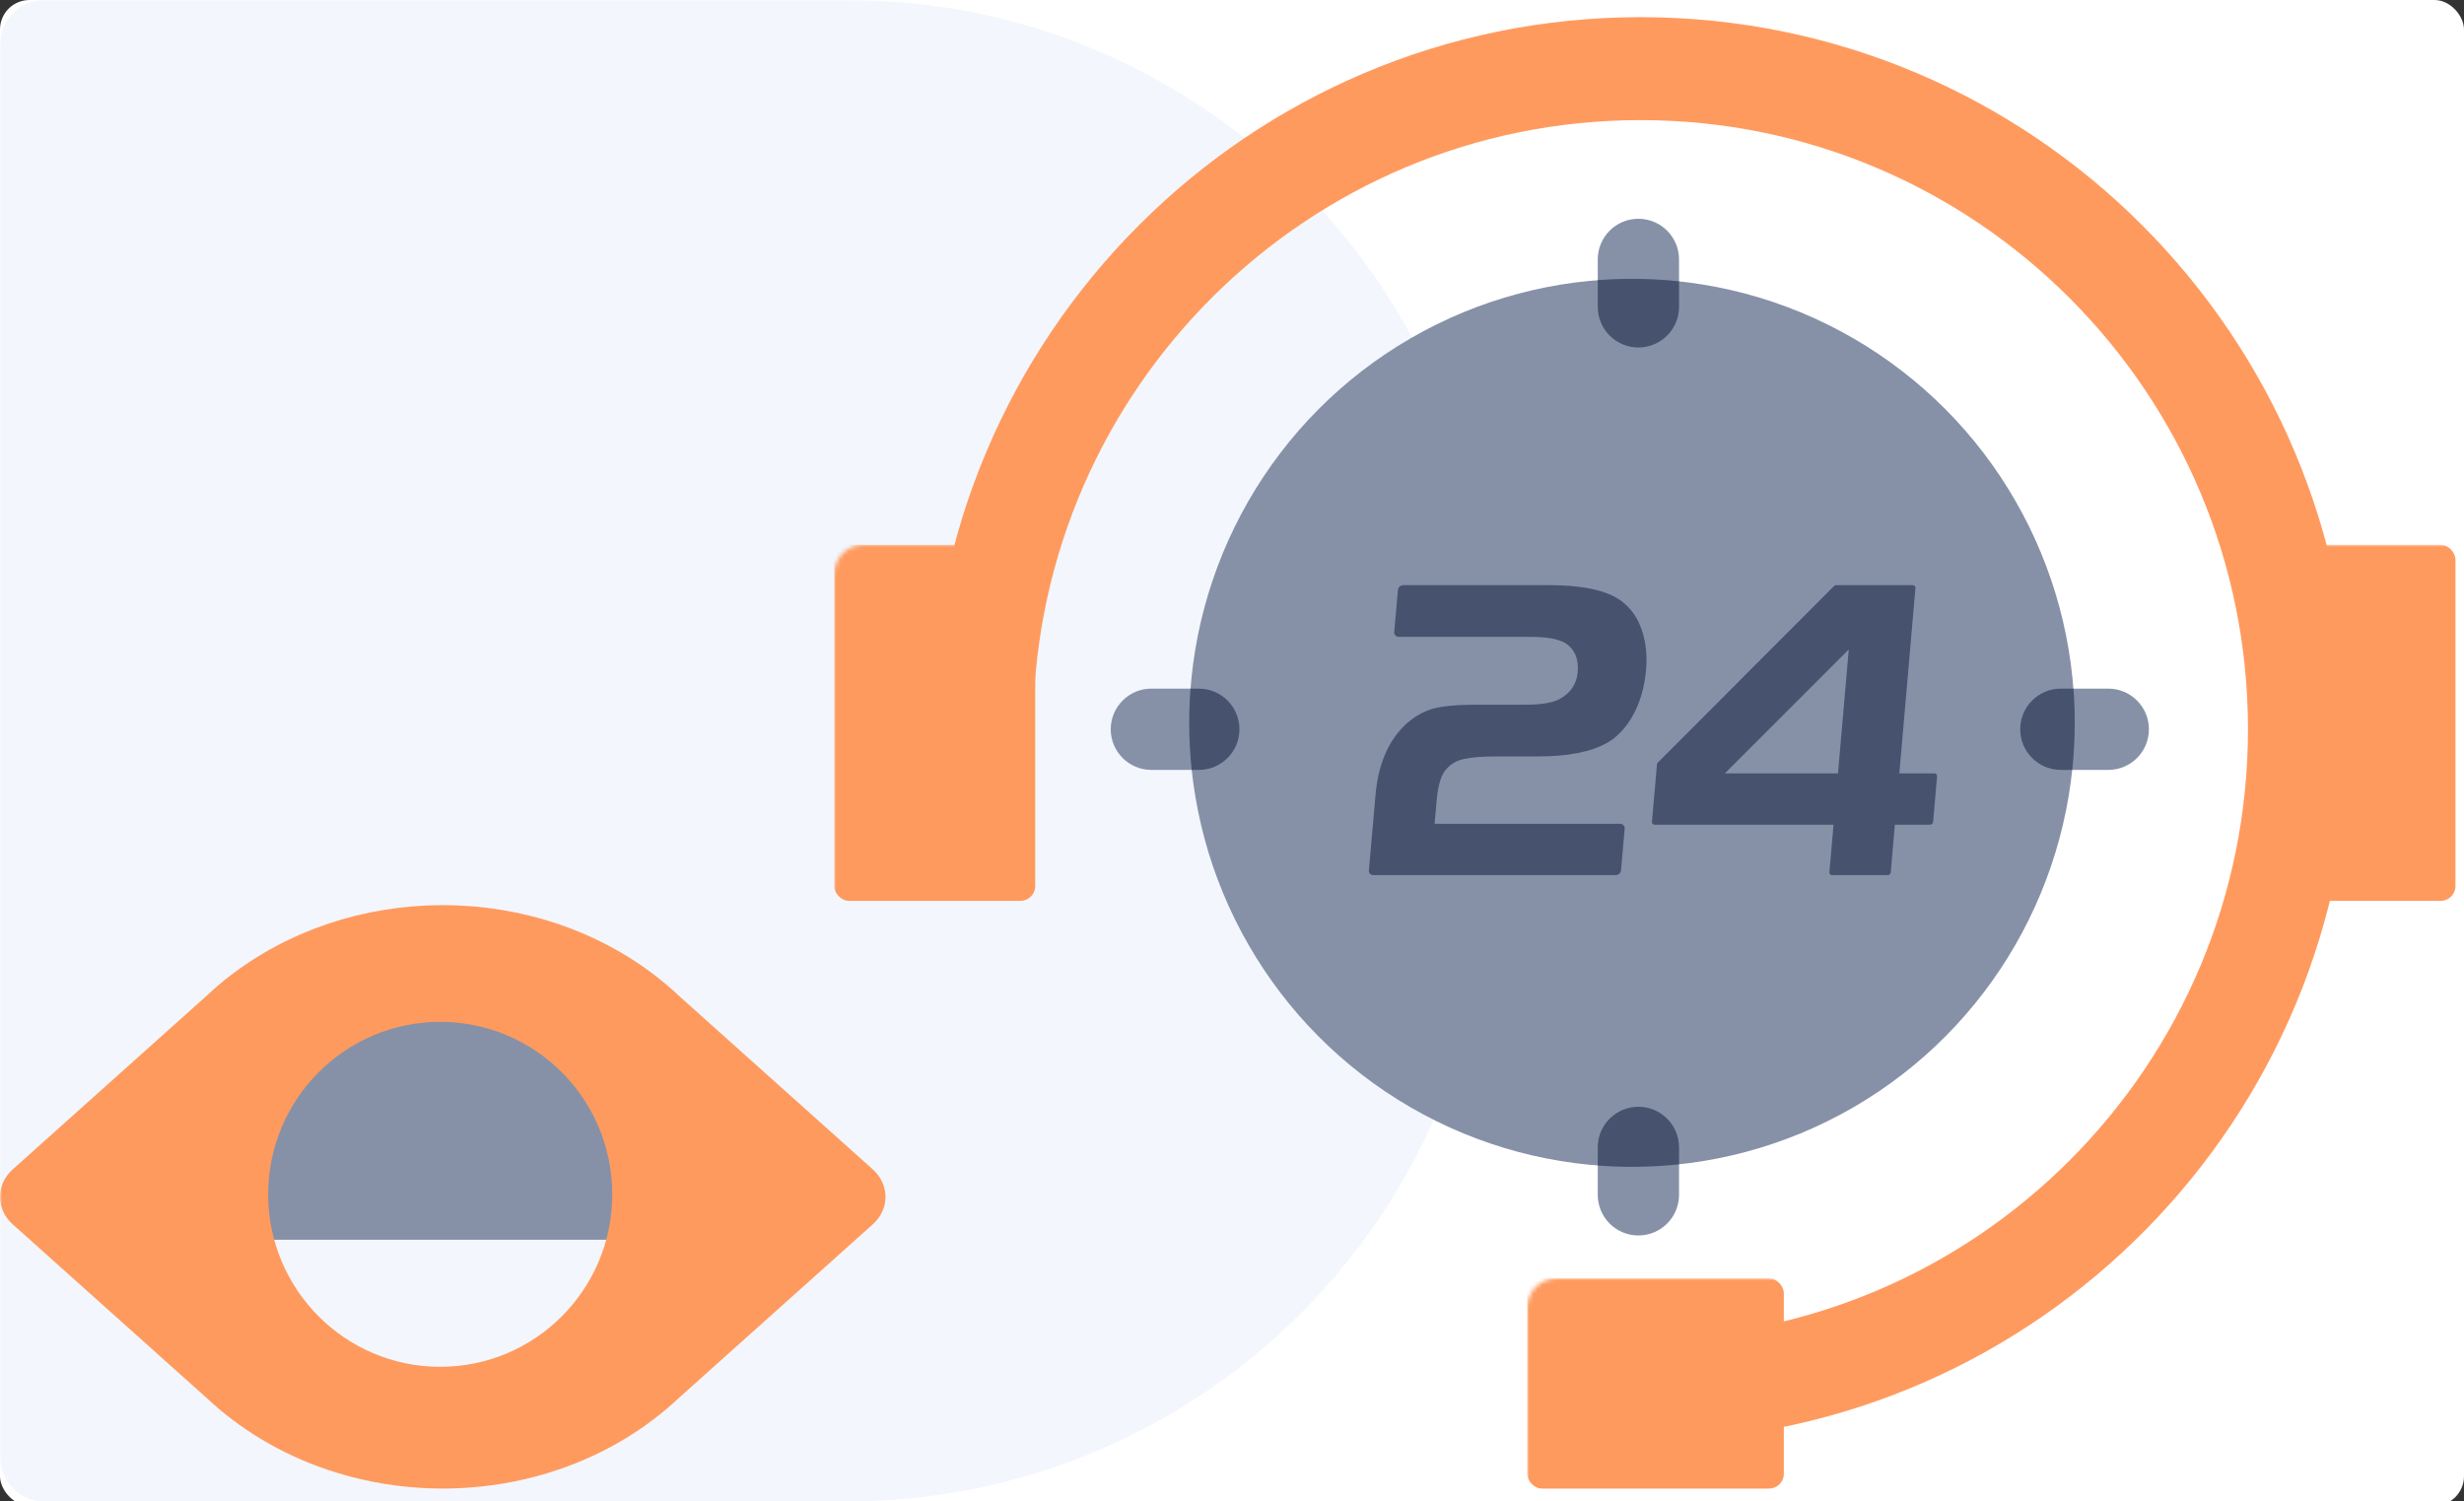 <?xml version="1.0" encoding="UTF-8"?>
<svg width="576px" height="351px" viewBox="0 0 576 351" version="1.1" xmlns="http://www.w3.org/2000/svg" xmlns:xlink="http://www.w3.org/1999/xlink">
    <rect x="0" y="0" width="576" height="351" fill="#333333" stroke="none"/>
    <title>切片</title>
    <defs>
        <rect id="path-1" x="0" y="0" width="576" height="352.003" rx="6.897"></rect>
    </defs>
    <g id="1-首页" stroke="none" stroke-width="1" fill="none" fill-rule="evenodd">
        <g id="首页版心1680（中间1394）" transform="translate(-1160, -2693)">
            <g id="编组-4" transform="translate(-140, 0)">
                <g id="平台优势" transform="translate(402.5, 2102)">
                    <g transform="translate(0, 140)" id="特色服务更专业">
                        <g transform="translate(1, 451)">
                            <g id="特色服务更专业文案" transform="translate(0, 0)">
                                <g id="平台优势/特色服务更专业" transform="translate(896.5, -0)">
                                    <mask id="mask-2" fill="white">
                                        <use xlink:href="#path-1"></use>
                                    </mask>
                                    <use id="矩形" fill="#FFFFFF" xlink:href="#path-1"></use>
                                    <path d="M10.345,0 L198,0 C280.843,-1.52179594e-14 348,67.157 348,150 L348,201 C348,283.843 280.843,351 198,351 L10.345,351 C4.632,351 -6.40575106e-15,346.368 0,340.655 L0,10.345 C-6.99676294e-16,4.632 4.632,-7.83226976e-15 10.345,0 Z" id="矩形" fill="#F3F6FC" mask="url(#mask-2)"></path>
                                    <g id="编组-2" mask="url(#mask-2)">
                                        <g transform="translate(0, 211.603)">
                                            <rect id="矩形" fill="#8691A8" x="53" y="27.077" width="97" height="51.146"></rect>
                                            <path d="M103.5,0 C103.928,0 104.356,0.005 104.785,0.012 C105.016,0.015 105.246,0.017 105.478,0.023 C106.096,0.036 106.713,0.059 107.331,0.087 C107.374,0.089 107.417,0.089 107.46,0.091 C116.226,0.495 124.997,2.255 133.379,5.453 C143.126,9.172 151.675,14.575 158.692,21.178 L158.692,21.178 L204.03,61.773 C207.99,65.318 207.99,71.068 204.03,74.614 L204.03,74.614 L158.726,115.177 C151.005,122.453 141.439,128.257 130.512,131.965 C123.392,134.38 116.045,135.783 108.701,136.229 L108.701,136.229 L108.663,136.231 C107.808,136.283 106.954,136.323 106.1,136.349 C105.816,136.358 105.531,136.358 105.246,136.364 C104.663,136.375 104.081,136.389 103.5,136.389 C102.919,136.389 102.337,136.375 101.754,136.364 C101.469,136.358 101.184,136.358 100.899,136.349 C100.046,136.323 99.192,136.283 98.337,136.231 C98.324,136.231 98.312,136.23 98.298,136.229 C90.954,135.783 83.608,134.38 76.487,131.965 C65.561,128.257 55.995,122.453 48.274,115.177 L48.274,115.177 L2.97,74.614 C-0.99,71.068 -0.99,65.318 2.97,61.773 L2.97,61.773 L48.308,21.178 C55.325,14.575 63.874,9.172 73.621,5.453 C82.002,2.255 90.774,0.495 99.54,0.091 C99.583,0.089 99.626,0.089 99.669,0.087 C100.287,0.059 100.904,0.036 101.522,0.023 C101.754,0.017 101.984,0.015 102.215,0.012 C102.644,0.005 103.072,0 103.5,0 Z M102.909,27.278 C80.697,27.278 62.691,45.331 62.691,67.601 C62.691,89.871 80.697,107.925 102.909,107.925 C125.12,107.925 143.126,89.871 143.126,67.601 C143.126,45.331 125.12,27.278 102.909,27.278 Z" id="形状结合" fill="#FF9A5E"></path>
                                        </g>
                                    </g>
                                    <path d="M383.5,4.011 C475.179,4.011 549.5,78.545 549.5,170.486 C549.5,261.508 476.658,335.468 386.245,336.938 L383.5,336.96 L383.5,312.891 C461.924,312.891 525.5,249.134 525.5,170.486 C525.5,91.837 461.924,28.08 383.5,28.08 C305.86,28.08 242.773,90.568 241.519,168.131 L241.5,170.486 L217.5,170.486 C217.5,78.545 291.821,4.011 383.5,4.011 Z" id="路径" fill="#FF9A5E" fill-rule="nonzero" mask="url(#mask-2)"></path>
                                    <rect id="矩形" fill="#FF9A5E" mask="url(#mask-2)" x="357" y="298.851" width="60" height="49.14" rx="3.448"></rect>
                                    <rect id="矩形备份" fill="#FF9A5E" mask="url(#mask-2)" x="195" y="127.363" width="47" height="83.237" rx="3.448"></rect>
                                    <rect id="矩形备份-2" fill="#FF9A5E" mask="url(#mask-2)" x="527" y="127.363" width="47" height="83.237" rx="3.448"></rect>
                                    <ellipse id="椭圆形" fill="#8691A8" mask="url(#mask-2)" cx="381.5" cy="168.981" rx="103.5" ry="103.796"></ellipse>
                                    <g id="编组" mask="url(#mask-2)">
                                        <g transform="translate(320, 136.389)">
                                            <path d="M42.023,0.408 C50.737,0.408 56.67,1.866 59.819,4.777 C61.719,6.404 63.092,8.59 63.941,11.334 C64.789,14.078 65.073,17.042 64.794,20.226 C64.449,24.156 63.462,27.629 61.836,30.643 C60.209,33.658 58.14,35.876 55.632,37.298 C51.906,39.4 46.503,40.449 39.422,40.449 L29.821,40.449 C26.415,40.449 23.86,40.653 22.157,41.06 C20.452,41.466 19.144,42.212 18.233,43.294 C17.047,44.38 16.265,46.684 15.888,50.206 L15.36,56.202 L58.753,56.202 C59.383,56.202 59.849,56.71 59.795,57.336 L58.939,67.06 C58.885,67.686 58.329,68.194 57.698,68.194 L1.046,68.194 C0.416,68.194 -0.051,67.686 0.004,67.06 L1.486,50.206 C2.016,42.619 4.433,36.826 8.735,32.828 C10.728,31.067 12.841,29.88 15.073,29.27 C17.305,28.66 20.737,28.356 25.368,28.356 L36.502,28.356 C40.245,28.356 42.939,27.917 44.584,27.034 C47.161,25.612 48.571,23.513 48.816,20.733 C49.084,17.685 48.157,15.448 46.035,14.026 C44.421,13.01 41.708,12.502 37.895,12.502 L6.964,12.502 C6.335,12.502 5.868,11.993 5.922,11.367 L6.787,1.543 C6.841,0.917 7.398,0.408 8.028,0.408 L42.023,0.408 Z M127.164,0.408 C127.528,0.408 127.796,0.705 127.765,1.071 L123.999,44.413 L132.224,44.413 C132.586,44.413 132.856,44.709 132.825,45.075 L131.898,55.744 C131.865,56.11 131.544,56.405 131.181,56.405 L122.956,56.405 L121.989,67.532 C121.958,67.899 121.637,68.194 121.274,68.194 L108.253,68.194 C107.889,68.194 107.621,67.899 107.652,67.532 L108.619,56.405 L66.773,56.405 C66.409,56.405 66.142,56.11 66.173,55.744 L67.339,42.335 C67.352,42.169 67.429,42.009 67.551,41.886 L108.73,0.622 C108.865,0.486 109.048,0.408 109.233,0.408 L127.164,0.408 Z M112.179,15.448 L83.21,44.413 L109.662,44.413 L112.179,15.448 Z" id="形状结合" fill="#46526E"></path>
                                        </g>
                                    </g>
                                    <path d="M383,258.737 C388.247,258.737 392.5,262.99 392.5,268.237 L392.5,279.323 C392.5,284.57 388.247,288.823 383,288.823 C377.753,288.823 373.5,284.57 373.5,279.323 L373.5,268.237 C373.5,262.99 377.753,258.737 383,258.737 Z M280.24,160.986 C285.487,160.986 289.74,165.239 289.74,170.486 C289.74,175.732 285.487,179.986 280.24,179.986 L269.154,179.986 C263.908,179.986 259.654,175.732 259.654,170.486 C259.654,165.239 263.908,160.986 269.154,160.986 L280.24,160.986 Z M492.846,160.986 C498.092,160.986 502.346,165.239 502.346,170.486 C502.346,175.732 498.092,179.986 492.846,179.986 L481.76,179.986 C476.513,179.986 472.26,175.732 472.26,170.486 C472.26,165.239 476.513,160.986 481.76,160.986 L492.846,160.986 Z M383,51.146 C388.247,51.146 392.5,55.399 392.5,60.646 L392.5,71.731 C392.5,76.978 388.247,81.231 383,81.231 C377.753,81.231 373.5,76.978 373.5,71.731 L373.5,60.646 C373.5,55.399 377.753,51.146 383,51.146 Z" id="形状结合" fill="#8691A8" mask="url(#mask-2)"></path>
                                    <path d="M383,258.737 C388.247,258.737 392.5,262.99 392.5,268.237 L392.501,272.198 C388.886,272.581 385.216,272.777 381.5,272.777 C378.808,272.777 376.139,272.674 373.499,272.472 L373.5,268.237 C373.5,262.99 377.753,258.737 383,258.737 Z M484.697,160.985 C484.898,163.624 485,166.291 485,168.981 C485,172.698 484.805,176.37 484.425,179.986 L481.76,179.986 C476.513,179.986 472.26,175.732 472.26,170.486 C472.26,165.239 476.513,160.986 481.76,160.986 Z M280.24,160.986 C285.487,160.986 289.74,165.239 289.74,170.486 C289.74,175.732 285.487,179.986 280.24,179.986 L278.575,179.986 C278.195,176.37 278,172.698 278,168.981 C278,166.291 278.102,163.624 278.303,160.985 L280.24,160.986 Z M381.5,65.186 C385.216,65.186 388.886,65.382 392.501,65.765 L392.5,71.731 C392.5,76.978 388.247,81.231 383,81.231 C377.753,81.231 373.5,76.978 373.5,71.731 L373.499,65.491 C376.139,65.289 378.808,65.186 381.5,65.186 Z" id="形状结合" fill="#46526E" mask="url(#mask-2)"></path>
                                </g>
                            </g>
                        </g>
                    </g>
                </g>
            </g>
        </g>
    </g>
</svg>